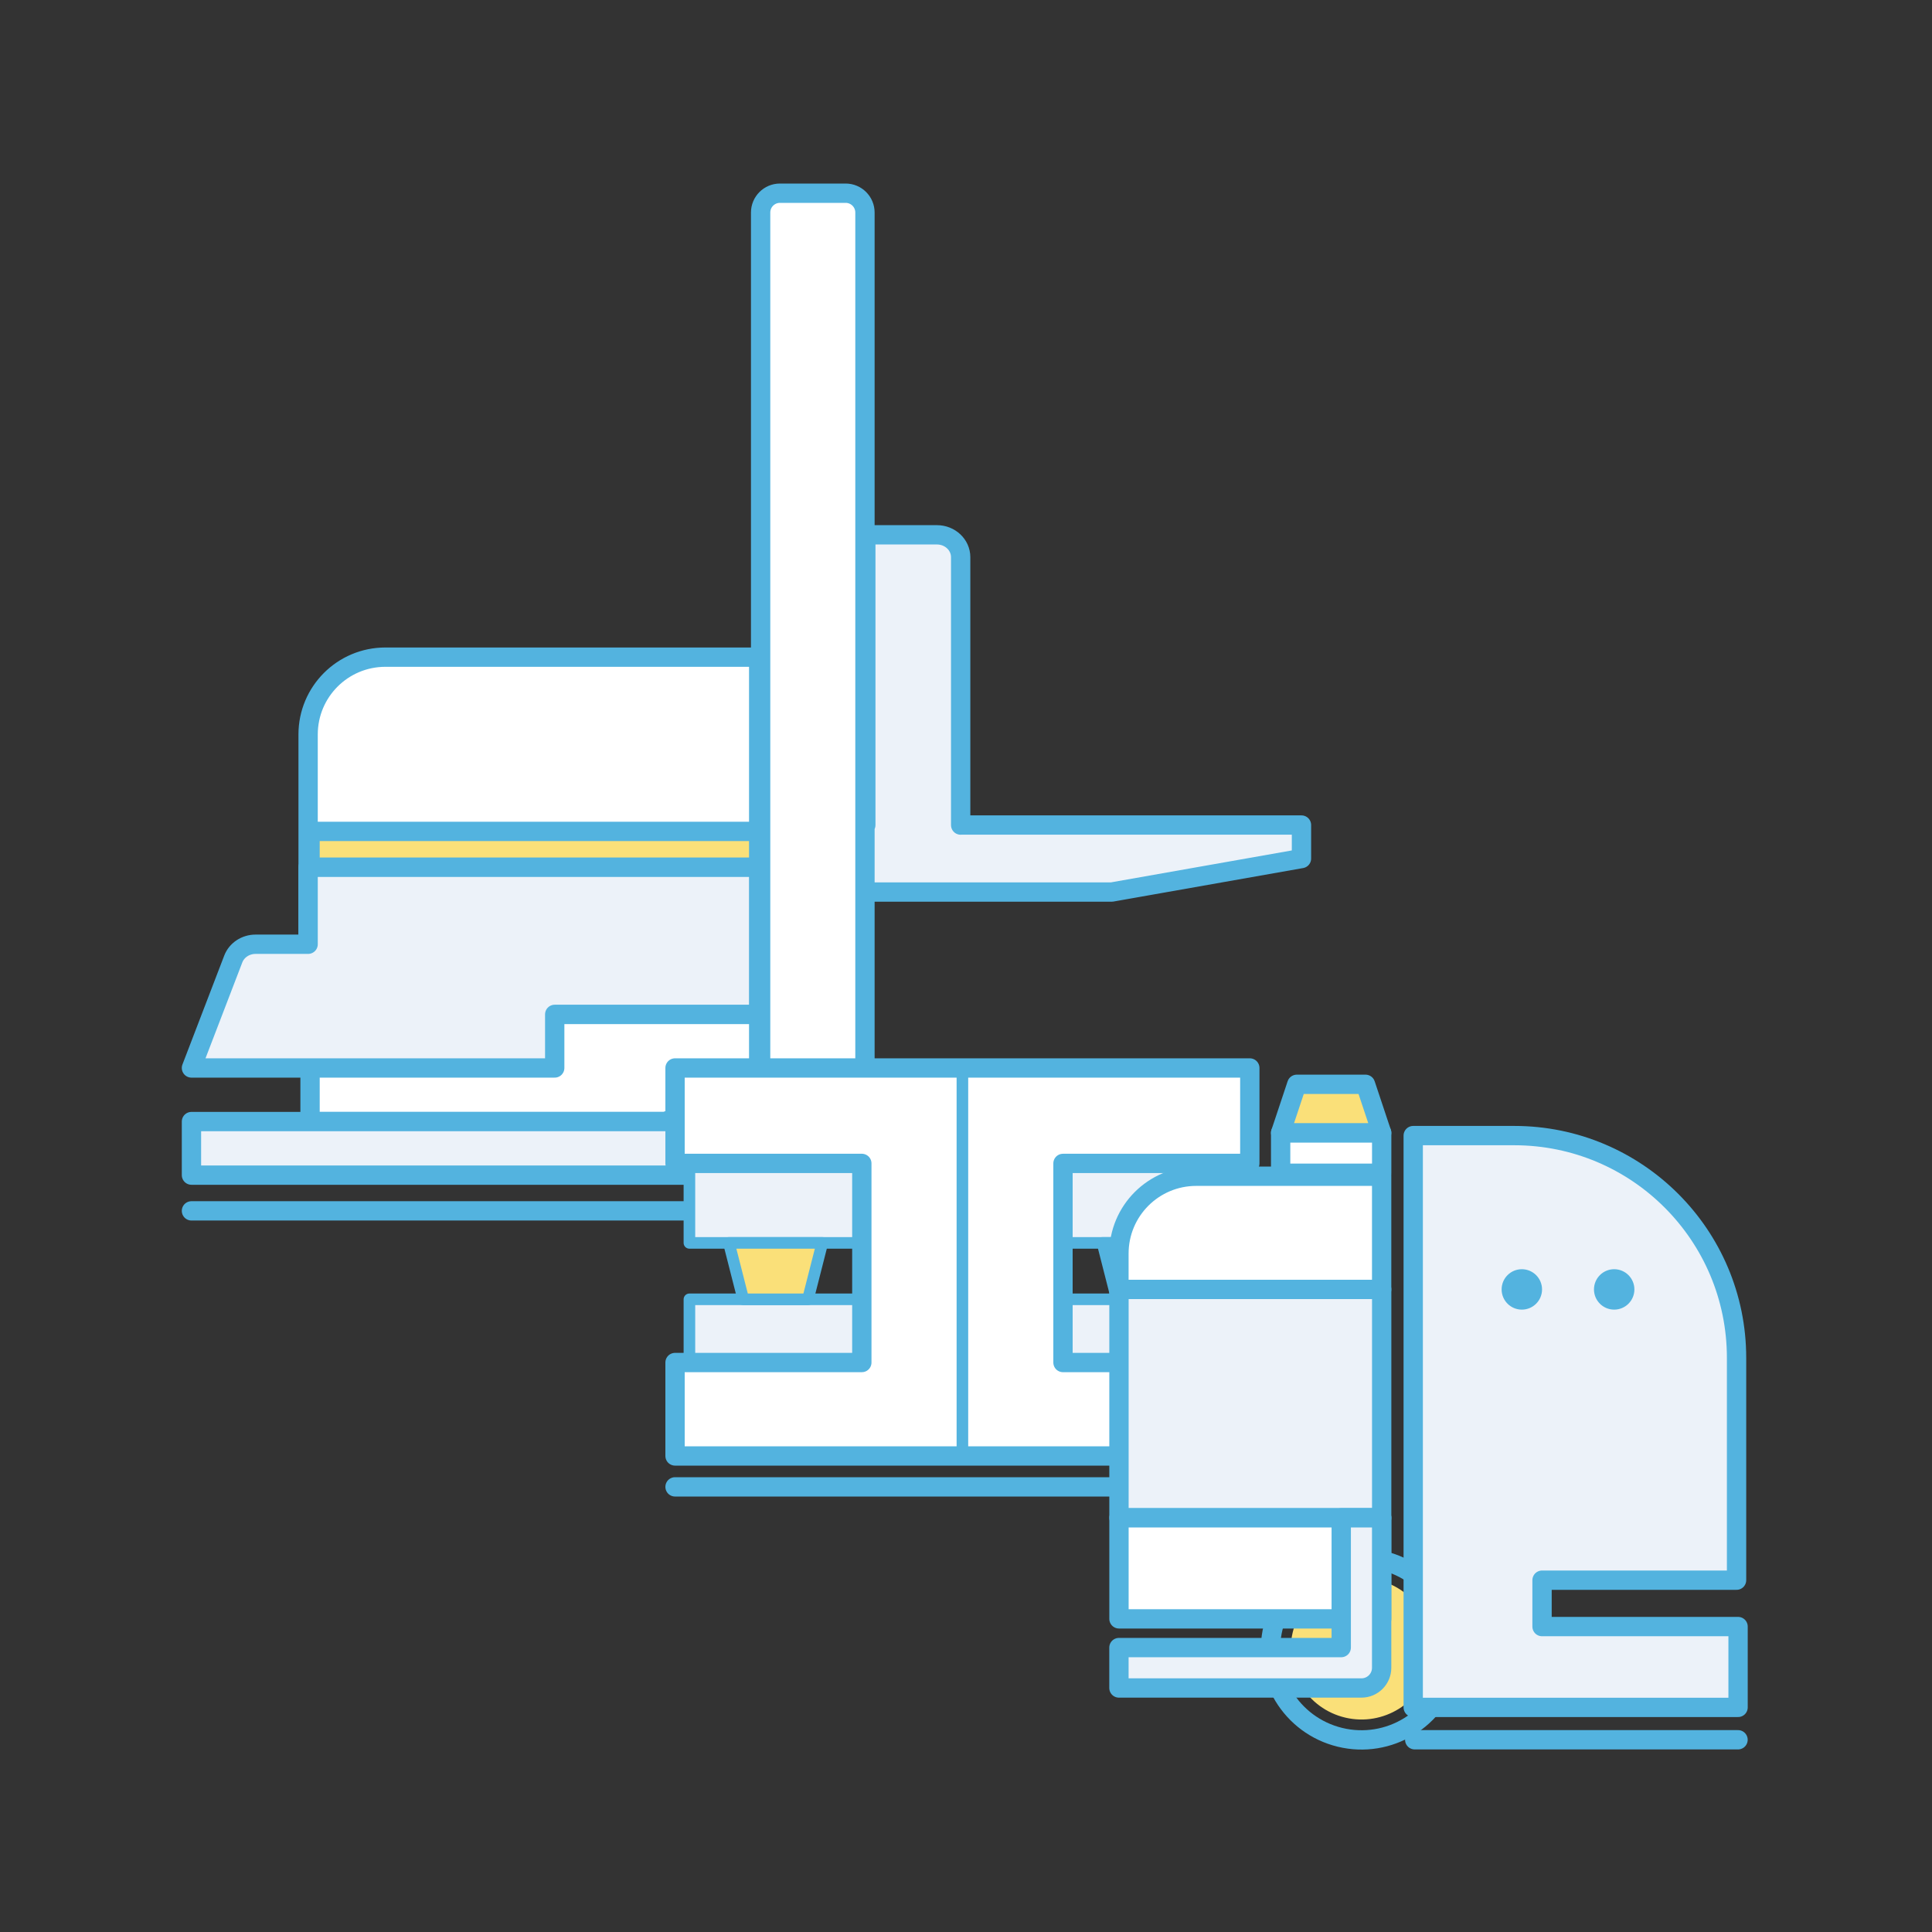 <svg version="1.0" id="Icons" xmlns="http://www.w3.org/2000/svg" x="0" y="0" viewBox="0 0 500 500" xml:space="preserve"><rect x="0" y="0" width="500" height="500" fill="#333333" stroke="none"/><style>.st1{fill:#ecf2f9}.st3{fill:#fae079}.st6{fill:none;stroke:#53b3df;stroke-width:3;stroke-linecap:round;stroke-linejoin:round;stroke-miterlimit:10}.st9{fill:#53b3df}.st10{fill:#fff}.st14{fill:none;stroke:#53b3df;stroke-width:5;stroke-linecap:round;stroke-linejoin:round;stroke-miterlimit:10}</style><switch><g><path class="st10" d="M223.85 304.24h-27V55c0-2.76 2.24-5 5-5h17c2.76 0 5 2.24 5 5v249.24z"/><path class="st1" d="M248.62 213.53v-69.34c0-3.19-2.75-5.78-6.14-5.78h-18.41v75.12h-.22v17.33H287.72l49.1-8.67v-8.67h-88.2z"/><path class="st10" d="M80.24 262.52h116.11v27.74H80.24zM196.85 262.52H80.24v-72.45c0-11.05 8.95-20 20-20h96.61v92.45z"/><path class="st14" d="M223.85 304.24h-27V55c0-2.76 2.24-5 5-5h17c2.76 0 5 2.24 5 5v249.24zM80.24 262.52h116.11v27.74H80.24zM196.35 262.52H79.74v-72.45c0-11.05 8.95-20 20-20h96.61v92.45zM248.62 213.53v-69.34c0-3.19-2.75-5.78-6.14-5.78h-18.41v75.12h-.22v17.33H287.72l49.1-8.67v-8.67h-88.2zM49.55 313.37h174.3"/><path class="st1" d="M49.55 276.39h94.01v-13.87h52.78v-38.14H79.74v19.99h-13.6c-2.59 0-4.89 1.53-5.77 3.82l-10.82 28.2z"/><path class="st14" d="M49.55 276.39h94.01v-13.87h52.78v-38.14H79.74v19.99h-13.6c-2.59 0-4.89 1.53-5.77 3.82l-10.82 28.2z"/><path class="st1" d="M196.85 304.12H49.55v-13.86h122.74l24.56-11.56z"/><path class="st14" d="M196.85 304.12H49.55v-13.86h122.74l24.56-11.56z"/><path class="st3" d="M80.24 215.17h116.11v9.25H80.24z"/><path class="st14" d="M80.24 215.17h116.11v9.25H80.24z"/><g><path class="st1" d="M178.42 301.09h44.63v20.57h-44.63zM178.42 336.26h44.63v16.36h-44.63z"/><path class="st6" d="M178.42 301.09h44.63v20.57h-44.63zM178.42 336.26h44.63v16.36h-44.63z"/><path class="st3" d="M192.36 336.26h16.73l3.72-14.6h-24.17z"/><path class="st6" d="M192.36 336.26h16.73l3.72-14.6h-24.17z"/><path class="st1" d="M275.1 301.09h44.63v20.57H275.1zM275.1 336.26h44.63v16.36H275.1z"/><path class="st6" d="M275.1 301.09h44.63v20.57H275.1zM275.1 336.26h44.63v16.36H275.1z"/><path class="st10" d="M323.45 301.09v-24.7H174.7v24.7h48.34v51.53H174.7v24.18h148.75v-24.18H275.1v-51.53z"/><path class="st14" d="M323.45 301.09v-24.7H174.7v24.7h48.34v51.53H174.7v24.18h148.75v-24.18H275.1v-51.53z"/><path class="st6" d="M249.07 276.39V376.8"/><path class="st3" d="M289.05 336.26h16.73l3.72-14.6h-24.17z"/><path class="st6" d="M289.05 336.26h16.73l3.72-14.6h-24.17z"/><path class="st14" d="M174.7 384.8h148.88"/></g><g><circle transform="rotate(-76.821 352.343 426.7)" class="st3" cx="352.34" cy="426.71" r="18.3"/><circle transform="rotate(-76.296 352.369 426.73)" class="st14" cx="352.34" cy="426.71" r="23.53"/><path class="st1" d="M399.27 420.96v-12.01h50.34v-57.53c0-31.77-25.76-57.53-57.53-57.53h-26.15V441.87H450v-20.92h-50.73zM289.59 333.7h67.99v59.1h-67.99z"/><path class="st14" d="M289.59 333.7h67.99v59.1h-67.99z"/><path class="st10" d="M289.59 392.81h67.99v26.15h-67.99z"/><path class="st14" d="M289.59 392.81h67.99v26.15h-67.99zM399.08 420.96v-12.01h50.34v-57.53c0-31.77-25.76-57.53-57.53-57.53h-26.15V441.87h84.07v-20.92h-50.73z"/><path class="st10" d="M331.43 293.17h26.15v10.46h-26.15z"/><path class="st14" d="M331.43 293.17h26.15v10.46h-26.15z"/><path class="st3" d="M357.57 293.17h-26.14l4.18-12.55h17.78z"/><path class="st14" d="M357.57 293.17h-26.14l4.18-12.55h17.78z"/><path class="st1" d="M346.85 392.81v33.58h-57.26v10.46H352.08c2.89 0 5.23-2.34 5.23-5.23v-38.81h-10.46z"/><path class="st10" d="M357.57 333.7h-67.99v-9.29c0-11.05 8.95-20 20-20h47.99v29.29z"/><path class="st14" d="M357.57 333.7h-67.99v-9.29c0-11.05 8.95-20 20-20h47.99v29.29zM347.11 392.81v33.58h-57.53v10.46H352.34c2.89 0 5.23-2.34 5.23-5.23v-38.81h-10.46zM366.13 450.25h83.67"/><path class="st9" d="M399.08 333.7c0 2.89-2.34 5.23-5.23 5.23-2.89 0-5.23-2.34-5.23-5.23 0-2.89 2.34-5.23 5.23-5.23 2.89 0 5.23 2.35 5.23 5.23zM422.98 333.7c0 2.89-2.34 5.23-5.23 5.23-2.89 0-5.23-2.34-5.23-5.23 0-2.89 2.34-5.23 5.23-5.23 2.89 0 5.23 2.35 5.23 5.23z"/></g></g></switch></svg>
